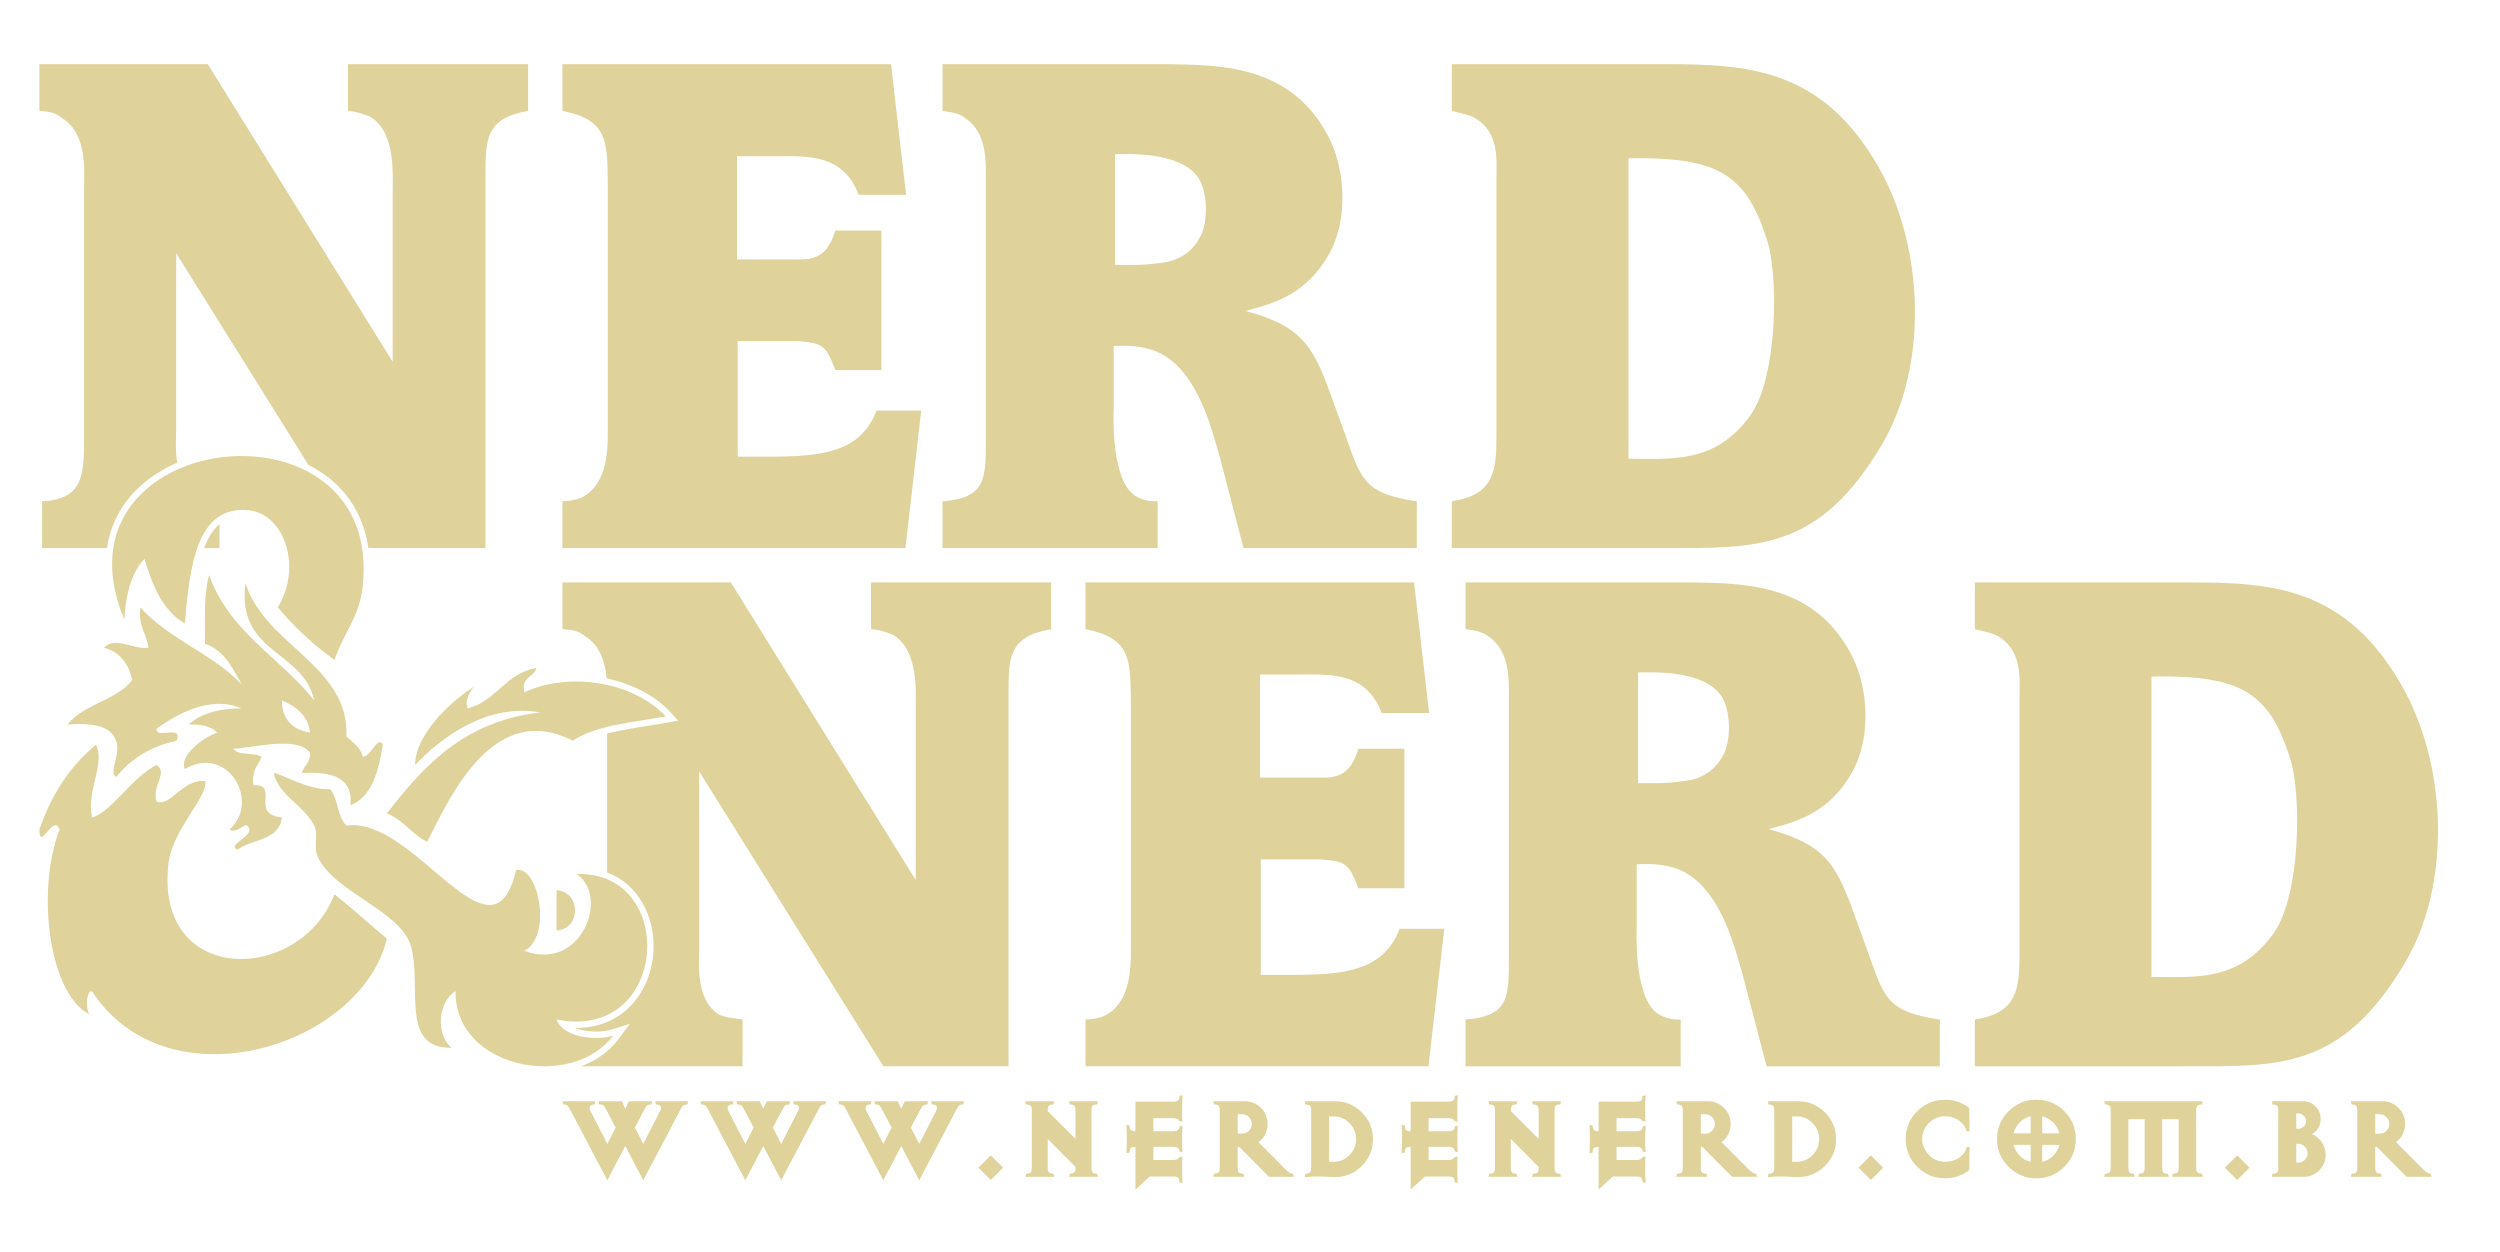 <svg version="1.1" id="Layer_1" xmlns="http://www.w3.org/2000/svg" xmlns:xlink="http://www.w3.org/1999/xlink" x="0px" y="0px"
	 viewBox="0 0 394.1 197.345" enable-background="new 0 0 394.1 197.345" xml:space="preserve">
<path fill="#DFD29A" d="M140.453,10.117l2.385,20.587h-7.477c-2.709-7.151-9.318-5.959-14.736-6.068h-4.441v16.253h3.142
	c0.866,0,7.043,0,7.043,0c3.034,0,4.442-1.625,5.31-4.551h7.26v21.996h-7.26c-1.518-4.009-2.059-4.226-5.852-4.551
	c0,0-4.984,0-7.367,0h-2.168v18.203h5.093c8.343,0,14.303-0.758,16.794-7.259h7.043l-2.491,21.67H88.661v-7.368
	c1.733-0.108,2.926-0.325,4.118-1.3c2.816-2.276,3.033-6.61,3.033-9.102v-40.09c-0.108-6.284,0-9.644-7.151-11.052
	c0,0,0-3.576,0-5.418v-1.95h0.325H140.453z"/>
<path fill="#DFD29A" d="M183.791,10.117c8.451,0.108,19.287,0.108,25.246,10.727c3.034,5.201,3.685,13.544,0.434,19.287
	c-3.576,6.176-8.234,7.584-13.11,8.885c9.534,2.601,10.835,5.959,14.085,15.061l1.301,3.576c2.817,7.801,2.926,10.077,11.594,11.377
	v7.368h-27.305l-3.793-14.519c-1.3-4.334-3.791-15.386-11.701-17.012c-0.867-0.217-2.168-0.433-4.984-0.325v9.968
	c0,0.217-0.542,10.835,3.25,13.544c1.301,0.867,2.492,0.975,3.685,0.975v7.368h-33.915c0-0.65,0-7.368,0-7.368
	c6.936-0.542,6.826-3.576,6.826-9.968V28.211c0-2.708,0.217-7.151-3.142-9.535c-1.3-0.976-2.384-0.976-3.685-1.192v-7.368H183.791z
	 M183.033,41.431c3.033-0.325,5.201-1.95,6.393-4.551c0.975-2.275,0.975-6.609-0.542-8.885c-2.925-4.226-11.377-3.684-13.11-3.684
	v17.445C178.807,41.756,179.999,41.864,183.033,41.431z"/>
<path fill="#DFD29A" d="M262.451,10.117c13.111,0,24.813,0.65,33.698,16.253c7.151,12.46,7.91,31.206,0.542,43.666
	c-9.969,16.903-19.83,16.361-34.457,16.361h-33.373v-7.368c6.826-1.083,7.043-4.875,7.043-10.727V28.32
	c0-2.925,0.543-7.476-3.467-9.751c-0.758-0.434-1.408-0.542-3.576-1.083c0-2.492,0-7.368,0-7.368H262.451z M256.709,72.311
	c6.717,0,13.76,0.867,19.286-6.935c4.226-5.959,4.442-22.104,2.493-27.738c-2.06-6.284-4.552-10.619-11.703-12.027
	c-2.492-0.542-6.609-0.759-10.076-0.65V72.311z"/>
<path fill="#DFD29A" d="M222.906,91.811l2.383,20.587h-7.476c-2.709-7.151-9.318-5.959-14.735-6.068h-4.443v16.254h3.143
	c0.867,0,7.043,0,7.043,0c3.033,0,4.442-1.625,5.309-4.551h7.26v21.995h-7.26c-1.517-4.009-2.059-4.226-5.851-4.551
	c0,0-4.984,0-7.368,0h-2.167v18.203h5.093c8.344,0,14.303-0.759,16.795-7.259h7.043l-2.492,21.67h-54.068v-7.368
	c1.734-0.108,2.926-0.325,4.117-1.3c2.817-2.275,3.034-6.609,3.034-9.102v-40.091c-0.108-6.284,0-9.644-7.151-11.052
	c0,0,0-3.576,0-5.418v-1.95h0.325H222.906z"/>
<path fill="#DFD29A" d="M266.244,91.811c8.451,0.108,19.286,0.108,25.246,10.728c3.033,5.2,3.684,13.543,0.433,19.286
	c-3.575,6.177-8.235,7.585-13.11,8.885c9.535,2.601,10.835,5.96,14.086,15.062l1.3,3.575c2.817,7.802,2.926,10.077,11.594,11.377
	v7.368h-27.305l-3.792-14.52c-1.301-4.334-3.793-15.386-11.703-17.012c-0.866-0.217-2.166-0.433-4.983-0.324v9.969
	c0,0.217-0.542,10.835,3.251,13.543c1.3,0.867,2.492,0.976,3.684,0.976v7.368h-33.914c0-0.65,0-7.368,0-7.368
	c6.934-0.542,6.826-3.575,6.826-9.968v-40.85c0-2.709,0.217-7.15-3.143-9.535c-1.301-0.975-2.384-0.975-3.684-1.191v-7.368H266.244z
	 M265.484,123.125c3.035-0.324,5.201-1.949,6.394-4.551c0.976-2.275,0.976-6.609-0.542-8.885
	c-2.926-4.226-11.377-3.684-13.111-3.684v17.445C261.26,123.451,262.451,123.558,265.484,123.125z"/>
<path fill="#DFD29A" d="M344.903,91.811c13.111,0,24.813,0.65,33.698,16.253c7.151,12.461,7.91,31.205,0.542,43.666
	c-9.969,16.903-19.829,16.361-34.457,16.361h-33.372v-7.368c6.826-1.083,7.043-4.876,7.043-10.727v-39.982
	c0-2.925,0.542-7.476-3.468-9.751c-0.758-0.434-1.408-0.543-3.575-1.084c0-2.492,0-7.368,0-7.368H344.903z M339.161,154.005
	c6.718,0,13.761,0.867,19.286-6.935c4.227-5.96,4.443-22.104,2.493-27.738c-2.06-6.284-4.552-10.618-11.703-12.026
	c-2.491-0.543-6.609-0.76-10.076-0.65V154.005z"/>
<g>
	<path fill="#DFD29A" d="M32.183,86.397h2.415v-1.192c0-0.842,0-1.702,0-2.558C33.559,83.508,32.779,84.786,32.183,86.397z"/>
	<path fill="#DFD29A" d="M54.859,10.117v7.368c1.518,0.108,2.926,0.65,3.576,0.975c3.9,2.384,3.467,8.885,3.467,11.377v27.196
		L32.756,10.117H6.209v7.368c2.059,0.108,2.709,0.433,3.684,1.192c3.901,2.492,3.359,8.343,3.359,10.835v39.657
		c0,5.851-0.217,9.535-6.609,9.86c0,0,0,6.176,0,7.368h10.217c0.405-2.76,1.419-4.956,2.511-6.595
		c1.975-2.962,4.972-5.312,8.544-6.857c-0.313-2.091-0.143-4.171-0.143-5.293V39.914l20.852,33.379
		c2.052,1.037,3.866,2.376,5.326,4.011c2.219,2.485,3.603,5.571,4.131,9.094h18.449V28.103c0-6.067-0.107-9.426,6.719-10.618v-7.368
		H54.859z"/>
</g>
<path fill="#DFD29A" d="M137.312,91.811v7.368c1.517,0.108,2.926,0.65,3.575,0.975c3.901,2.385,3.468,8.885,3.468,11.377v27.197
	l-29.147-46.917H88.661v7.368c2.059,0.108,2.709,0.433,3.685,1.191c2.313,1.479,3.06,4.137,3.287,6.576
	c4.044,0.85,7.676,2.721,10.045,5.318l1.218,1.336l-1.778,0.322c-1.066,0.193-2.154,0.365-3.242,0.537
	c-2.093,0.33-4.219,0.67-6.171,1.17v21.914c4.975,1.859,7.327,6.844,7.328,11.568c0,6.422-4.184,12.924-12.181,12.925
	c-0.129-0.001-0.181-0.001-0.271-0.003c1.797,0.721,4.274,0.737,5.779,0.27l2.943-0.916l-1.846,2.47
	c-1.437,1.923-3.475,3.353-5.879,4.233h25.472V166.9c0-2.059,0-4.227,0-6.177c-1.192-0.216-3.143-0.325-4.009-0.976
	c-3.468-2.492-2.817-8.234-2.817-10.401v-27.738l29.038,46.483h19.721v-58.294c0-6.067-0.109-9.427,6.718-10.618v-7.368H137.312z"/>
<path fill-rule="evenodd" clip-rule="evenodd" fill="#DFD29A" d="M52.707,104.022c-3.335-2.397-6.307-5.159-8.917-8.28
	c3.938-6.409,0.98-14.661-4.459-15.288c-8.463-0.974-9.416,9.055-10.19,17.836c-3.5-2.021-5.09-5.952-6.371-10.191
	c-2.061,2.185-2.939,5.552-3.185,9.554C6.991,67.454,60.699,61.351,57.166,92.557C56.649,97.121,54.372,99.441,52.707,104.022z"/>
<g>
	<g>
		<path fill="#DFD29A" d="M57.166,119.308c-0.33-1.579-1.553-2.269-2.548-3.184c0.434-11.287-12.83-14.328-15.925-24.205
			c-1.432,11.199,9.064,10.471,10.829,18.473c-5.366-6.736-13.406-10.798-16.561-19.747c-0.836,2.987-0.655,6.989-0.638,10.829
			c2.998,1.036,4.317,3.751,5.732,6.369c-4.543-4.797-11.549-7.134-15.924-12.102c-0.422,2.97,1.004,4.092,1.274,6.369
			c-2.308,0.359-5.28-1.891-7.007,0c2.506,0.679,3.877,2.492,4.459,5.096c-2.492,3.241-7.717,3.749-10.191,7.007
			c3.641-0.243,6.736,0.058,7.644,2.548c0.775,2.313-1.273,5.029,0,5.732c2.282-2.813,5.354-4.837,9.554-5.732
			c0.982-2.682-3.295-0.102-3.184-1.91c3.027-2.076,8.238-5.34,13.375-3.186c-3.57,0.039-6.426,0.793-8.279,2.548
			c1.974-0.063,3.532,0.288,4.458,1.274c-2.374,0.827-6.031,3.712-5.095,5.732c6.902-3.953,11.962,5.342,7.006,9.555
			c1.582,0.829,2.643-1.869,3.185,0c-0.002,1.333-3.47,2.394-1.911,3.185c2.309-1.727,6.631-1.438,7.008-5.096
			c-5.129-0.503-0.271-5.251-4.459-5.096c-0.376-2.286,0.74-3.081,1.273-4.46c-1.138-0.771-3.706-0.115-4.459-1.273
			c3.234-0.125,10.082-2.115,12.102,0.638c0.1,1.585-1,1.972-1.272,3.185c4.443-0.197,8.042,0.451,7.644,5.097
			c3.452-1.431,4.389-5.378,5.096-9.556C59.561,115.839,58.498,119.308,57.166,119.308z M44.428,110.392
			c2.205,0.979,4.08,2.289,4.457,5.096C46.168,115.02,44.48,113.523,44.428,110.392z"/>
	</g>
</g>
<path fill-rule="evenodd" clip-rule="evenodd" fill="#DFD29A" d="M73.727,111.666c4.572-1.162,5.934-5.533,10.829-6.369
	c-0.354,1.555-2.464,1.356-1.911,3.821c7.84-3.517,17.718-1.196,22.294,3.821c-5.212,0.945-10.939,1.375-14.65,3.822
	c-12.145-6.195-18.914,7.804-22.931,15.925c-2.465-1.144-3.768-3.45-6.369-4.459c5.834-7.544,12.214-14.538,24.205-15.925
	c-8.256-1.456-15.41,3.697-19.747,8.281c-0.014-4.48,4.954-9.48,8.918-12.103C75.904,107.12,72.818,109.682,73.727,111.666z"/>
<path fill-rule="evenodd" clip-rule="evenodd" fill="#DFD29A" d="M9.395,130.775c-0.955-2.67-3.188,3.625-3.186,0
	c1.893-5.539,4.85-10.014,8.918-13.377c1.494,3-1.475,7.004-0.637,11.466c2.928-0.688,6.349-6.384,10.191-8.28
	c1.898,1.328-0.846,3.351,0,5.732c2.136,1.051,4.051-3.576,7.643-3.186c0.633,2.196-5.098,7.693-5.732,12.74
	c-2.479,19.721,20.807,19.229,26.115,5.096c2.854,2.243,5.494,4.695,8.281,7.007c-4.03,16.929-34.432,26.675-46.498,8.28
	c-1.047-0.104-1.047,3.927,0,3.822C7.807,157.353,5.576,140.594,9.395,130.775z"/>
<path fill-rule="evenodd" clip-rule="evenodd" fill="#DFD29A" d="M87.74,140.33c3.883,0.288,3.883,6.08,0,6.369
	C87.74,144.576,87.74,142.452,87.74,140.33z"/>
<path fill-rule="evenodd" clip-rule="evenodd" fill="#DFD29A" d="M82.645,149.882c8.825,3.377,13.568-8.35,8.279-12.102
	c15.992-0.475,14.529,26.501-3.184,22.932c0.99,2.845,6.165,3.403,8.916,2.547c-6.48,8.674-25.004,5.277-24.84-7.006
	c-2.764,1.598-3.173,6.833-0.638,8.916c-8.157,0.185-4.651-9.684-6.369-15.924c-1.554-5.641-11.948-8.494-14.649-14.013
	c-0.866-1.768,0.124-3.647-0.638-5.095c-1.805-3.433-5.526-4.606-6.369-8.281c1.202,0.093,5.333,2.719,8.917,2.549
	c1.252,1.509,1.088,4.432,2.548,5.732c10.757-1.533,22.986,23.184,26.751,7.006C84.96,136.476,87.059,147.681,82.645,149.882z"/>
<g>
	<path fill="#DFD29A" d="M108.475,173.601l-0.12,0.505h-0.143c-0.27,0.026-0.454,0.092-0.555,0.19
		c-0.102,0.103-0.248,0.336-0.436,0.699l-5.822,11.061l-2.832-5.4l-2.83,5.4l-5.821-11.061c-0.19-0.378-0.324-0.598-0.404-0.667
		c-0.122-0.12-0.318-0.196-0.587-0.223h-0.143l-0.121-0.505h0.184c0.119,0,0.295,0,0.524,0c0.229,0,0.378,0,0.445,0h2.891
		c0.08,0,0.235,0,0.466,0c0.228,0,0.396,0,0.505,0h0.182l-0.121,0.505h-0.142c-0.432,0.04-0.646,0.229-0.646,0.566
		c0,0.134,0.041,0.282,0.121,0.442l2.668,5.219l1.314-2.588l-1.456-2.75c-0.188-0.363-0.334-0.597-0.433-0.699
		c-0.103-0.099-0.288-0.164-0.558-0.19h-0.162l-0.101-0.505h0.183c0.121,0,0.295,0,0.524,0c0.229,0,0.378,0,0.445,0h2.508
		l0.564,1.171l0.566-1.171h2.508c0.081,0,0.235,0,0.465,0c0.229,0,0.398,0,0.505,0h0.184l-0.102,0.505h-0.163
		c-0.271,0.026-0.454,0.092-0.555,0.19c-0.103,0.103-0.247,0.336-0.436,0.699l-1.454,2.75l1.313,2.588l2.668-5.219
		c0.095-0.172,0.142-0.328,0.142-0.463c0-0.323-0.223-0.506-0.666-0.546H103.4l-0.122-0.505h0.184c0.119,0,0.295,0,0.524,0
		s0.377,0,0.445,0h2.891c0.08,0,0.235,0,0.465,0c0.23,0,0.397,0,0.507,0H108.475z"/>
	<path fill="#DFD29A" d="M130.229,173.601l-0.122,0.505h-0.141c-0.271,0.026-0.455,0.092-0.557,0.19
		c-0.102,0.103-0.247,0.336-0.436,0.699l-5.822,11.061l-2.83-5.4l-2.831,5.4l-5.822-11.061c-0.188-0.378-0.323-0.598-0.404-0.667
		c-0.12-0.12-0.317-0.196-0.586-0.223h-0.143l-0.122-0.505h0.184c0.122,0,0.298,0,0.526,0c0.229,0,0.377,0,0.443,0h2.892
		c0.082,0,0.235,0,0.466,0c0.229,0,0.396,0,0.505,0h0.183l-0.122,0.505h-0.143c-0.43,0.04-0.646,0.229-0.646,0.566
		c0,0.134,0.041,0.282,0.122,0.442l2.668,5.219l1.313-2.588l-1.453-2.75c-0.19-0.363-0.335-0.597-0.436-0.699
		c-0.102-0.099-0.288-0.164-0.557-0.19h-0.161l-0.103-0.505h0.184c0.121,0,0.296,0,0.524,0c0.229,0,0.38,0,0.445,0h2.508
		l0.565,1.171l0.566-1.171h2.507c0.081,0,0.236,0,0.465,0c0.229,0,0.397,0,0.506,0h0.182l-0.102,0.505h-0.16
		c-0.271,0.026-0.456,0.092-0.558,0.19c-0.1,0.103-0.245,0.336-0.435,0.699l-1.455,2.75l1.313,2.588l2.67-5.219
		c0.093-0.172,0.141-0.328,0.141-0.463c0-0.323-0.223-0.506-0.667-0.546h-0.143l-0.119-0.505h0.181c0.122,0,0.295,0,0.525,0
		c0.229,0,0.378,0,0.445,0h2.892c0.081,0,0.236,0,0.466,0c0.229,0,0.396,0,0.504,0H130.229z"/>
	<path fill="#DFD29A" d="M151.982,173.601l-0.122,0.505h-0.141c-0.271,0.026-0.455,0.092-0.557,0.19
		c-0.101,0.103-0.247,0.336-0.436,0.699l-5.82,11.061l-2.832-5.4l-2.831,5.4l-5.822-11.061c-0.188-0.378-0.323-0.598-0.403-0.667
		c-0.121-0.12-0.318-0.196-0.587-0.223h-0.143l-0.119-0.505h0.181c0.122,0,0.298,0,0.526,0c0.229,0,0.377,0,0.443,0h2.892
		c0.082,0,0.237,0,0.466,0c0.229,0,0.397,0,0.505,0h0.183l-0.122,0.505h-0.142c-0.431,0.04-0.647,0.229-0.647,0.566
		c0,0.134,0.042,0.282,0.122,0.442l2.668,5.219l1.313-2.588l-1.455-2.75c-0.187-0.363-0.332-0.597-0.434-0.699
		c-0.101-0.099-0.286-0.164-0.555-0.19h-0.163l-0.102-0.505h0.183c0.121,0,0.296,0,0.524,0c0.229,0,0.38,0,0.445,0h2.508
		l0.565,1.171l0.567-1.171h2.507c0.081,0,0.235,0,0.464,0c0.229,0,0.397,0,0.506,0h0.182l-0.101,0.505h-0.163
		c-0.269,0.026-0.454,0.092-0.555,0.19c-0.101,0.103-0.246,0.336-0.434,0.699l-1.457,2.75l1.315,2.588l2.668-5.219
		c0.094-0.172,0.142-0.328,0.142-0.463c0-0.323-0.222-0.506-0.667-0.546h-0.143l-0.12-0.505h0.181c0.122,0,0.298,0,0.527,0
		c0.228,0,0.377,0,0.444,0h2.891c0.081,0,0.236,0,0.466,0c0.229,0,0.396,0,0.504,0H151.982z"/>
	<path fill="#DFD29A" d="M158.128,184.074l-1.94,1.941l-1.94-1.941l1.94-1.942L158.128,184.074z"/>
	<path fill="#DFD29A" d="M173.069,185.509h-0.181c-0.11,0-0.278,0-0.506,0c-0.23,0-0.385,0-0.466,0h-2.243c-0.068,0-0.216,0-0.445,0
		c-0.23,0-0.404,0-0.526,0h-0.181l0.12-0.486h0.142c0.297-0.027,0.499-0.1,0.607-0.223c0.106-0.119,0.161-0.369,0.161-0.747v-0.101
		l-4.388-4.408v4.509c0,0.378,0.054,0.628,0.161,0.747c0.109,0.123,0.312,0.195,0.608,0.223h0.14l0.102,0.486h-0.16
		c-0.109,0-0.277,0-0.507,0c-0.229,0-0.384,0-0.466,0h-2.263c-0.067,0-0.217,0-0.445,0c-0.229,0-0.405,0-0.524,0h-0.163l0.101-0.486
		h0.143c0.297-0.027,0.497-0.1,0.607-0.223c0.106-0.119,0.16-0.369,0.16-0.747v-8.978c0-0.375-0.054-0.626-0.16-0.747
		c-0.11-0.12-0.311-0.196-0.607-0.223h-0.143l-0.101-0.505h0.163c0.119,0,0.295,0,0.524,0c0.229,0,0.378,0,0.445,0h2.263
		c0.082,0,0.237,0,0.466,0c0.229,0,0.397,0,0.507,0h0.16l-0.102,0.505h-0.14c-0.297,0.026-0.499,0.103-0.608,0.223
		c-0.107,0.121-0.161,0.372-0.161,0.747v0.083l4.388,4.386v-4.469c0-0.375-0.055-0.626-0.161-0.747
		c-0.108-0.12-0.311-0.196-0.607-0.223h-0.142l-0.12-0.505h0.181c0.122,0,0.296,0,0.526,0c0.229,0,0.377,0,0.445,0h2.243
		c0.081,0,0.235,0,0.466,0c0.228,0,0.396,0,0.506,0h0.181l-0.101,0.505h-0.162c-0.295,0.026-0.495,0.103-0.596,0.223
		c-0.102,0.121-0.151,0.372-0.151,0.747v8.978c0,0.378,0.05,0.628,0.151,0.747c0.101,0.123,0.301,0.195,0.596,0.223h0.162
		L173.069,185.509z"/>
	<path fill="#DFD29A" d="M186.414,186.48l-0.486-0.1v-0.145c-0.028-0.295-0.104-0.497-0.232-0.605
		c-0.13-0.107-0.382-0.162-0.76-0.162h-3.679l-2.264,2.042v-6.731c-0.352,0.014-0.587,0.07-0.708,0.172
		c-0.122,0.102-0.196,0.3-0.222,0.596v0.141l-0.486,0.102v-0.162c0-0.12,0.007-0.295,0.021-0.525c0.013-0.227,0.02-0.377,0.02-0.445
		v-2.183c0-0.08-0.007-0.235-0.02-0.464c-0.014-0.23-0.021-0.4-0.021-0.506v-0.182l0.486,0.1v0.162
		c0.025,0.283,0.1,0.477,0.222,0.575c0.121,0.103,0.356,0.159,0.708,0.175v-4.67h5.942c0.378,0,0.63-0.057,0.76-0.164
		c0.128-0.106,0.204-0.311,0.232-0.605v-0.141l0.486-0.104v0.162c0,0.107-0.012,0.277-0.031,0.508
		c-0.021,0.227-0.031,0.383-0.031,0.463v2.346c0,0.054,0.007,0.16,0.021,0.322c0.013,0.163,0.021,0.29,0.021,0.385l-0.527-0.141
		c-0.094-0.283-0.404-0.425-0.931-0.425h-3.112v2.063h3.112c0.579,0,0.91-0.195,0.992-0.588c0.013-0.054,0.013-0.109,0-0.162
		l0.486-0.102v0.184c0,0.107-0.012,0.275-0.031,0.505c-0.021,0.229-0.031,0.383-0.031,0.464v2.021c0,0.068,0.011,0.189,0.031,0.363
		c0.02,0.177,0.031,0.326,0.031,0.447v0.16l-0.486-0.1c0.013-0.053,0.013-0.102,0-0.143c-0.068-0.404-0.397-0.605-0.992-0.605
		h-3.112v2.083h3.112c0.526,0,0.837-0.143,0.931-0.425l0.527-0.143c0,0.094-0.008,0.223-0.021,0.386
		c-0.015,0.16-0.021,0.269-0.021,0.321v2.346c0,0.066,0.011,0.22,0.031,0.455c0.02,0.235,0.031,0.407,0.031,0.516V186.48z"/>
	<path fill="#DFD29A" d="M203.961,185.509h-0.181c-0.108,0-0.277,0-0.507,0c-0.229,0-0.384,0-0.463,0h-2.771l-4.69-4.73h-0.243
		v3.274c0,0.378,0.055,0.628,0.162,0.747c0.109,0.123,0.311,0.195,0.608,0.223h0.14l0.103,0.486h-0.163c-0.107,0-0.276,0-0.506,0
		c-0.23,0-0.383,0-0.464,0h-2.59c-0.065,0-0.214,0-0.442,0c-0.229,0-0.405,0-0.527,0h-0.16l0.1-0.486h0.143
		c0.298-0.027,0.499-0.1,0.605-0.223c0.109-0.119,0.163-0.369,0.163-0.747v-8.978c0-0.375-0.054-0.626-0.163-0.747
		c-0.106-0.12-0.308-0.196-0.605-0.223h-0.143l-0.1-0.505h0.16c0.122,0,0.298,0,0.527,0c0.229,0,0.377,0,0.442,0h2.59
		c0.081,0,0.286,0,0.617,0c0.329,0,0.542,0,0.636,0c0.984,0,1.827,0.349,2.528,1.042c0.699,0.695,1.05,1.536,1.05,2.522
		c0,1.202-0.479,2.16-1.435,2.877l3.983,4.011c0.605,0.62,1.051,0.942,1.334,0.97c0.04,0.014,0.086,0.014,0.141,0L203.961,185.509z
		 M197.329,177.179c0-0.418-0.149-0.779-0.453-1.081c-0.305-0.304-0.665-0.456-1.081-0.456h-0.689v3.072h0.689
		c0.416,0,0.776-0.149,1.081-0.453C197.18,177.958,197.329,177.596,197.329,177.179z"/>
	<path fill="#DFD29A" d="M216.437,179.577c0,1.64-0.587,3.046-1.76,4.218c-1.172,1.17-2.581,1.756-4.227,1.756
		c-0.55,0-1.199-0.027-1.94-0.082h-1.697c-0.067,0-0.217,0.014-0.445,0.041c-0.229,0.028-0.402,0.041-0.524,0.041h-0.163
		l0.102-0.527h0.143c0.295-0.027,0.498-0.1,0.605-0.223c0.107-0.119,0.162-0.369,0.162-0.747v-8.978
		c0-0.375-0.055-0.626-0.162-0.747c-0.107-0.12-0.311-0.196-0.605-0.223h-0.143l-0.102-0.505h0.163c0.122,0,0.295,0,0.524,0
		c0.229,0,0.378,0,0.445,0h1.374c0.971,0,1.726,0,2.264,0c1.646,0,3.055,0.585,4.227,1.755
		C215.85,176.529,216.437,177.935,216.437,179.577z M213.768,179.566c0-0.986-0.347-1.827-1.04-2.527
		c-0.696-0.703-1.534-1.053-2.52-1.053h-0.688v7.157h0.688c0.985,0,1.823-0.35,2.52-1.052
		C213.421,181.392,213.768,180.548,213.768,179.566z"/>
	<path fill="#DFD29A" d="M229.8,186.48l-0.486-0.1v-0.145c-0.026-0.295-0.104-0.497-0.231-0.605
		c-0.13-0.107-0.382-0.162-0.759-0.162h-3.679l-2.266,2.042v-6.731c-0.35,0.014-0.585,0.07-0.707,0.172
		c-0.121,0.102-0.195,0.3-0.222,0.596v0.141l-0.486,0.102v-0.162c0-0.12,0.008-0.295,0.021-0.525
		c0.014-0.227,0.021-0.377,0.021-0.445v-2.183c0-0.08-0.007-0.235-0.021-0.464c-0.013-0.23-0.021-0.4-0.021-0.506v-0.182l0.486,0.1
		v0.162c0.026,0.283,0.101,0.477,0.222,0.575c0.122,0.103,0.357,0.159,0.707,0.175v-4.67h5.944c0.377,0,0.629-0.057,0.759-0.164
		c0.127-0.106,0.205-0.311,0.231-0.605v-0.141l0.486-0.104v0.162c0,0.107-0.012,0.277-0.03,0.508
		c-0.021,0.227-0.03,0.383-0.03,0.463v2.346c0,0.054,0.007,0.16,0.021,0.322c0.011,0.163,0.019,0.29,0.019,0.385l-0.525-0.141
		c-0.094-0.283-0.403-0.425-0.931-0.425h-3.113v2.063h3.113c0.579,0,0.91-0.195,0.99-0.588c0.016-0.054,0.016-0.109,0-0.162
		l0.486-0.102v0.184c0,0.107-0.012,0.275-0.03,0.505c-0.021,0.229-0.03,0.383-0.03,0.464v2.021c0,0.068,0.01,0.189,0.03,0.363
		c0.019,0.177,0.03,0.326,0.03,0.447v0.16l-0.486-0.1c0.016-0.053,0.016-0.102,0-0.143c-0.065-0.404-0.396-0.605-0.99-0.605h-3.113
		v2.083h3.113c0.527,0,0.837-0.143,0.931-0.425l0.525-0.143c0,0.094-0.008,0.223-0.019,0.386c-0.015,0.16-0.021,0.269-0.021,0.321
		v2.346c0,0.066,0.01,0.22,0.03,0.455c0.019,0.235,0.03,0.407,0.03,0.516V186.48z"/>
	<path fill="#DFD29A" d="M246.074,185.509h-0.182c-0.108,0-0.278,0-0.507,0s-0.384,0-0.464,0h-2.244c-0.067,0-0.216,0-0.444,0
		c-0.229,0-0.405,0-0.526,0h-0.182l0.121-0.486h0.142c0.296-0.027,0.499-0.1,0.605-0.223c0.109-0.119,0.163-0.369,0.163-0.747
		v-0.101l-4.388-4.408v4.509c0,0.378,0.055,0.628,0.162,0.747c0.107,0.123,0.311,0.195,0.606,0.223h0.142l0.102,0.486h-0.163
		c-0.107,0-0.275,0-0.504,0c-0.23,0-0.384,0-0.466,0h-2.266c-0.066,0-0.214,0-0.444,0c-0.228,0-0.403,0-0.525,0h-0.16l0.099-0.486
		h0.143c0.298-0.027,0.499-0.1,0.606-0.223c0.109-0.119,0.163-0.369,0.163-0.747v-8.978c0-0.375-0.054-0.626-0.163-0.747
		c-0.107-0.12-0.309-0.196-0.606-0.223h-0.143l-0.099-0.505h0.16c0.122,0,0.298,0,0.525,0c0.23,0,0.378,0,0.444,0h2.266
		c0.082,0,0.235,0,0.466,0c0.229,0,0.396,0,0.504,0h0.163l-0.102,0.505h-0.142c-0.296,0.026-0.499,0.103-0.606,0.223
		c-0.107,0.121-0.162,0.372-0.162,0.747v0.083l4.388,4.386v-4.469c0-0.375-0.054-0.626-0.163-0.747
		c-0.106-0.12-0.31-0.196-0.605-0.223h-0.142l-0.121-0.505h0.182c0.121,0,0.297,0,0.526,0c0.229,0,0.377,0,0.444,0h2.244
		c0.08,0,0.235,0,0.464,0s0.398,0,0.507,0h0.182l-0.102,0.505h-0.16c-0.298,0.026-0.496,0.103-0.599,0.223
		c-0.101,0.121-0.149,0.372-0.149,0.747v8.978c0,0.378,0.049,0.628,0.149,0.747c0.103,0.123,0.301,0.195,0.599,0.223h0.16
		L246.074,185.509z"/>
	<path fill="#DFD29A" d="M259.419,186.48l-0.487-0.1v-0.145c-0.026-0.295-0.104-0.497-0.23-0.605
		c-0.131-0.107-0.385-0.162-0.759-0.162h-3.68l-2.266,2.042v-6.731c-0.35,0.014-0.585,0.07-0.709,0.172
		c-0.119,0.102-0.193,0.3-0.22,0.596v0.141l-0.488,0.102v-0.162c0-0.12,0.01-0.295,0.023-0.525c0.012-0.227,0.021-0.377,0.021-0.445
		v-2.183c0-0.08-0.009-0.235-0.021-0.464c-0.014-0.23-0.023-0.4-0.023-0.506v-0.182l0.488,0.1v0.162
		c0.026,0.283,0.101,0.477,0.22,0.575c0.124,0.103,0.359,0.159,0.709,0.175v-4.67h5.945c0.374,0,0.628-0.057,0.759-0.164
		c0.126-0.106,0.204-0.311,0.23-0.605v-0.141l0.487-0.104v0.162c0,0.107-0.013,0.277-0.033,0.508
		c-0.019,0.227-0.027,0.383-0.027,0.463v2.346c0,0.054,0.005,0.16,0.019,0.322c0.015,0.163,0.02,0.29,0.02,0.385l-0.524-0.141
		c-0.095-0.283-0.403-0.425-0.93-0.425h-3.114v2.063h3.114c0.578,0,0.908-0.195,0.989-0.588c0.014-0.054,0.014-0.109,0-0.162
		l0.487-0.102v0.184c0,0.107-0.013,0.275-0.033,0.505c-0.019,0.229-0.027,0.383-0.027,0.464v2.021c0,0.068,0.009,0.189,0.027,0.363
		c0.021,0.177,0.033,0.326,0.033,0.447v0.16l-0.487-0.1c0.014-0.053,0.014-0.102,0-0.143c-0.067-0.404-0.396-0.605-0.989-0.605
		h-3.114v2.083h3.114c0.526,0,0.835-0.143,0.93-0.425l0.524-0.143c0,0.094-0.005,0.223-0.02,0.386
		c-0.014,0.16-0.019,0.269-0.019,0.321v2.346c0,0.066,0.009,0.22,0.027,0.455c0.021,0.235,0.033,0.407,0.033,0.516V186.48z"/>
	<path fill="#DFD29A" d="M276.967,185.509h-0.184c-0.106,0-0.274,0-0.504,0c-0.23,0-0.385,0-0.465,0h-2.771l-4.689-4.73h-0.243
		v3.274c0,0.378,0.053,0.628,0.162,0.747c0.107,0.123,0.309,0.195,0.606,0.223h0.141l0.103,0.486h-0.162c-0.108,0-0.278,0-0.507,0
		c-0.228,0-0.385,0-0.465,0h-2.588c-0.066,0-0.214,0-0.445,0c-0.229,0-0.403,0-0.524,0h-0.162l0.102-0.486h0.142
		c0.296-0.027,0.499-0.1,0.606-0.223c0.106-0.119,0.16-0.369,0.16-0.747v-8.978c0-0.375-0.054-0.626-0.16-0.747
		c-0.107-0.12-0.311-0.196-0.606-0.223h-0.142l-0.102-0.505h0.162c0.121,0,0.295,0,0.524,0c0.231,0,0.379,0,0.445,0h2.588
		c0.08,0,0.286,0,0.617,0s0.542,0,0.637,0c0.983,0,1.825,0.349,2.527,1.042c0.7,0.695,1.052,1.536,1.052,2.522
		c0,1.202-0.479,2.16-1.436,2.877l3.981,4.011c0.608,0.62,1.051,0.942,1.336,0.97c0.041,0.014,0.087,0.014,0.142,0L276.967,185.509z
		 M270.335,177.179c0-0.418-0.151-0.779-0.455-1.081c-0.304-0.304-0.665-0.456-1.08-0.456h-0.688v3.072h0.688
		c0.415,0,0.776-0.149,1.08-0.453S270.335,177.596,270.335,177.179z"/>
	<path fill="#DFD29A" d="M289.44,179.577c0,1.64-0.588,3.046-1.758,4.218c-1.175,1.17-2.584,1.756-4.229,1.756
		c-0.551,0-1.197-0.027-1.939-0.082h-1.698c-0.068,0-0.216,0.014-0.444,0.041c-0.229,0.028-0.404,0.041-0.526,0.041h-0.163
		l0.103-0.527h0.142c0.297-0.027,0.499-0.1,0.606-0.223c0.107-0.119,0.162-0.369,0.162-0.747v-8.978
		c0-0.375-0.055-0.626-0.162-0.747c-0.107-0.12-0.31-0.196-0.606-0.223h-0.142l-0.103-0.505h0.163c0.122,0,0.298,0,0.526,0
		s0.376,0,0.444,0h1.375c0.971,0,1.725,0,2.263,0c1.645,0,3.054,0.585,4.229,1.755C288.853,176.529,289.44,177.935,289.44,179.577z
		 M286.771,179.566c0-0.986-0.349-1.827-1.043-2.527c-0.691-0.703-1.533-1.053-2.518-1.053h-0.685v7.157h0.685
		c0.984,0,1.826-0.35,2.518-1.052C286.423,181.392,286.771,180.548,286.771,179.566z"/>
	<path fill="#DFD29A" d="M296.858,184.074l-1.938,1.941l-1.94-1.941l1.94-1.942L296.858,184.074z"/>
	<path fill="#DFD29A" d="M310.486,180.838l-0.059,3.604c-1.093,0.873-2.361,1.31-3.803,1.31c-1.71,0-3.174-0.604-4.386-1.817
		c-1.214-1.211-1.82-2.67-1.82-4.38c0-1.711,0.606-3.168,1.82-4.379c1.212-1.213,2.676-1.817,4.386-1.817
		c1.389,0,2.654,0.432,3.803,1.293c0,0.256,0.009,0.839,0.029,1.748c0.019,0.911,0.029,1.548,0.029,1.912h-0.485
		c-0.109-0.578-0.465-1.105-1.07-1.576c-0.661-0.512-1.43-0.77-2.306-0.77c-0.983,0-1.829,0.35-2.536,1.049
		c-0.708,0.697-1.062,1.546-1.062,2.54c0,0.981,0.354,1.823,1.062,2.529c0.707,0.708,1.553,1.059,2.536,1.059
		c0.889,0,1.665-0.24,2.324-0.722c0.607-0.44,0.956-0.969,1.052-1.583H310.486z"/>
	<path fill="#DFD29A" d="M327.227,179.555c0,1.71-0.603,3.169-1.809,4.38c-1.207,1.213-2.672,1.817-4.396,1.817
		c-1.712,0-3.175-0.604-4.388-1.817c-1.214-1.211-1.819-2.67-1.819-4.38c0-1.711,0.605-3.168,1.819-4.379
		c1.213-1.213,2.676-1.817,4.388-1.817c1.725,0,3.189,0.602,4.396,1.807C326.624,176.369,327.227,177.833,327.227,179.555z
		 M320.11,178.656v-2.689c-0.661,0.162-1.232,0.484-1.718,0.971c-0.486,0.484-0.808,1.059-0.97,1.719H320.11z M320.11,183.163
		v-2.687h-2.688c0.173,0.661,0.499,1.232,0.98,1.717C318.879,182.68,319.449,183.001,320.11,183.163z M324.639,178.656
		c-0.176-0.66-0.504-1.234-0.989-1.719c-0.484-0.486-1.06-0.809-1.721-0.971v2.689H324.639z M324.639,180.476h-2.71v2.687
		c0.661-0.161,1.236-0.482,1.73-0.97C324.148,181.708,324.478,181.137,324.639,180.476z"/>
	<path fill="#DFD29A" d="M347.242,185.509h-0.182c-0.108,0-0.275,0-0.505,0s-0.384,0-0.466,0h-2.527c-0.067,0-0.214,0-0.444,0
		s-0.406,0-0.527,0h-0.179l0.119-0.486h0.143c0.295-0.027,0.499-0.1,0.605-0.223c0.108-0.119,0.163-0.369,0.163-0.747v-7.62h-2.589
		v7.62c0,0.378,0.054,0.628,0.162,0.747c0.107,0.123,0.309,0.195,0.606,0.223h0.143l0.12,0.486h-0.182c-0.108,0-0.276,0-0.507,0
		c-0.229,0-0.384,0-0.462,0h-2.528c-0.067,0-0.218,0-0.446,0s-0.404,0-0.524,0h-0.184l0.123-0.486h0.142
		c0.297-0.027,0.496-0.1,0.604-0.223c0.108-0.119,0.163-0.369,0.163-0.747v-7.62h-2.567v7.62c0,0.378,0.051,0.628,0.151,0.747
		c0.101,0.123,0.299,0.195,0.596,0.223h0.142l0.122,0.486h-0.182c-0.107,0-0.276,0-0.506,0s-0.385,0-0.465,0h-2.529
		c-0.067,0-0.213,0-0.442,0s-0.403,0-0.527,0h-0.16l0.1-0.486h0.143c0.298-0.027,0.499-0.1,0.606-0.223
		c0.108-0.119,0.161-0.369,0.161-0.747v-8.978c0-0.375-0.053-0.626-0.161-0.747c-0.107-0.12-0.309-0.196-0.606-0.223h-0.143
		l-0.1-0.505h0.16c0.124,0,0.298,0,0.527,0s0.375,0,0.442,0h13.244c0.082,0,0.236,0,0.466,0s0.396,0,0.505,0h0.182l-0.12,0.505
		h-0.143c-0.296,0.026-0.499,0.103-0.608,0.223c-0.106,0.121-0.16,0.372-0.16,0.747v8.978c0,0.378,0.054,0.628,0.16,0.747
		c0.109,0.123,0.313,0.195,0.608,0.223h0.143L347.242,185.509z"/>
	<path fill="#DFD29A" d="M354.621,184.074l-1.942,1.941l-1.94-1.941l1.94-1.942L354.621,184.074z"/>
	<path fill="#DFD29A" d="M366.611,182.026c0,0.974-0.34,1.796-1.022,2.471c-0.68,0.676-1.499,1.013-2.456,1.013
		c-0.123,0-0.34,0-0.656,0c-0.318,0-0.521,0-0.617,0h-2.588c-0.067,0-0.216,0-0.445,0c-0.228,0-0.404,0-0.525,0h-0.162l0.103-0.486
		h0.143c0.295-0.027,0.496-0.1,0.604-0.223c0.109-0.119,0.161-0.369,0.161-0.747v-8.978c0-0.375-0.052-0.626-0.161-0.747
		c-0.108-0.12-0.31-0.196-0.604-0.223h-0.143l-0.103-0.505h0.162c0.121,0,0.298,0,0.525,0c0.229,0,0.378,0,0.445,0h2.588
		c0.096,0,0.29,0,0.586,0c0.298,0,0.5,0,0.606,0c0.771,0,1.421,0.27,1.963,0.809c0.539,0.543,0.809,1.195,0.809,1.966
		c0,1.054-0.46,1.856-1.375,2.411c0.646,0.27,1.169,0.695,1.565,1.285C366.414,180.66,366.611,181.31,366.611,182.026z
		 M363.52,176.736c0-0.338-0.12-0.624-0.356-0.859c-0.234-0.235-0.523-0.355-0.858-0.355h-0.325v2.407h0.325
		c0.335,0,0.624-0.114,0.858-0.345C363.399,177.355,363.52,177.07,363.52,176.736z M363.76,181.789c0-0.404-0.146-0.752-0.436-1.041
		c-0.29-0.29-0.642-0.436-1.06-0.436h-0.285v2.974h0.285c0.418,0,0.77-0.144,1.06-0.435
		C363.613,182.563,363.76,182.208,363.76,181.789z"/>
	<path fill="#DFD29A" d="M383.289,185.509h-0.181c-0.108,0-0.277,0-0.505,0c-0.232,0-0.384,0-0.466,0h-2.771l-4.688-4.73h-0.245
		v3.274c0,0.378,0.055,0.628,0.163,0.747c0.109,0.123,0.31,0.195,0.606,0.223h0.141l0.104,0.486h-0.164c-0.105,0-0.276,0-0.506,0
		c-0.229,0-0.384,0-0.464,0h-2.587c-0.067,0-0.216,0-0.446,0c-0.229,0-0.402,0-0.524,0h-0.162l0.101-0.486h0.144
		c0.294-0.027,0.498-0.1,0.604-0.223c0.108-0.119,0.162-0.369,0.162-0.747v-8.978c0-0.375-0.054-0.626-0.162-0.747
		c-0.105-0.12-0.31-0.196-0.604-0.223h-0.144l-0.101-0.505h0.162c0.122,0,0.295,0,0.524,0c0.23,0,0.379,0,0.446,0h2.587
		c0.08,0,0.286,0,0.617,0c0.332,0,0.541,0,0.636,0c0.985,0,1.826,0.349,2.527,1.042c0.701,0.695,1.051,1.536,1.051,2.522
		c0,1.202-0.479,2.16-1.435,2.877l3.983,4.011c0.606,0.62,1.05,0.942,1.335,0.97c0.041,0.014,0.085,0.014,0.14,0L383.289,185.509z
		 M376.658,177.179c0-0.418-0.152-0.779-0.455-1.081c-0.303-0.304-0.664-0.456-1.079-0.456h-0.69v3.072h0.69
		c0.415,0,0.776-0.149,1.079-0.453S376.658,177.596,376.658,177.179z"/>
</g>
</svg>
